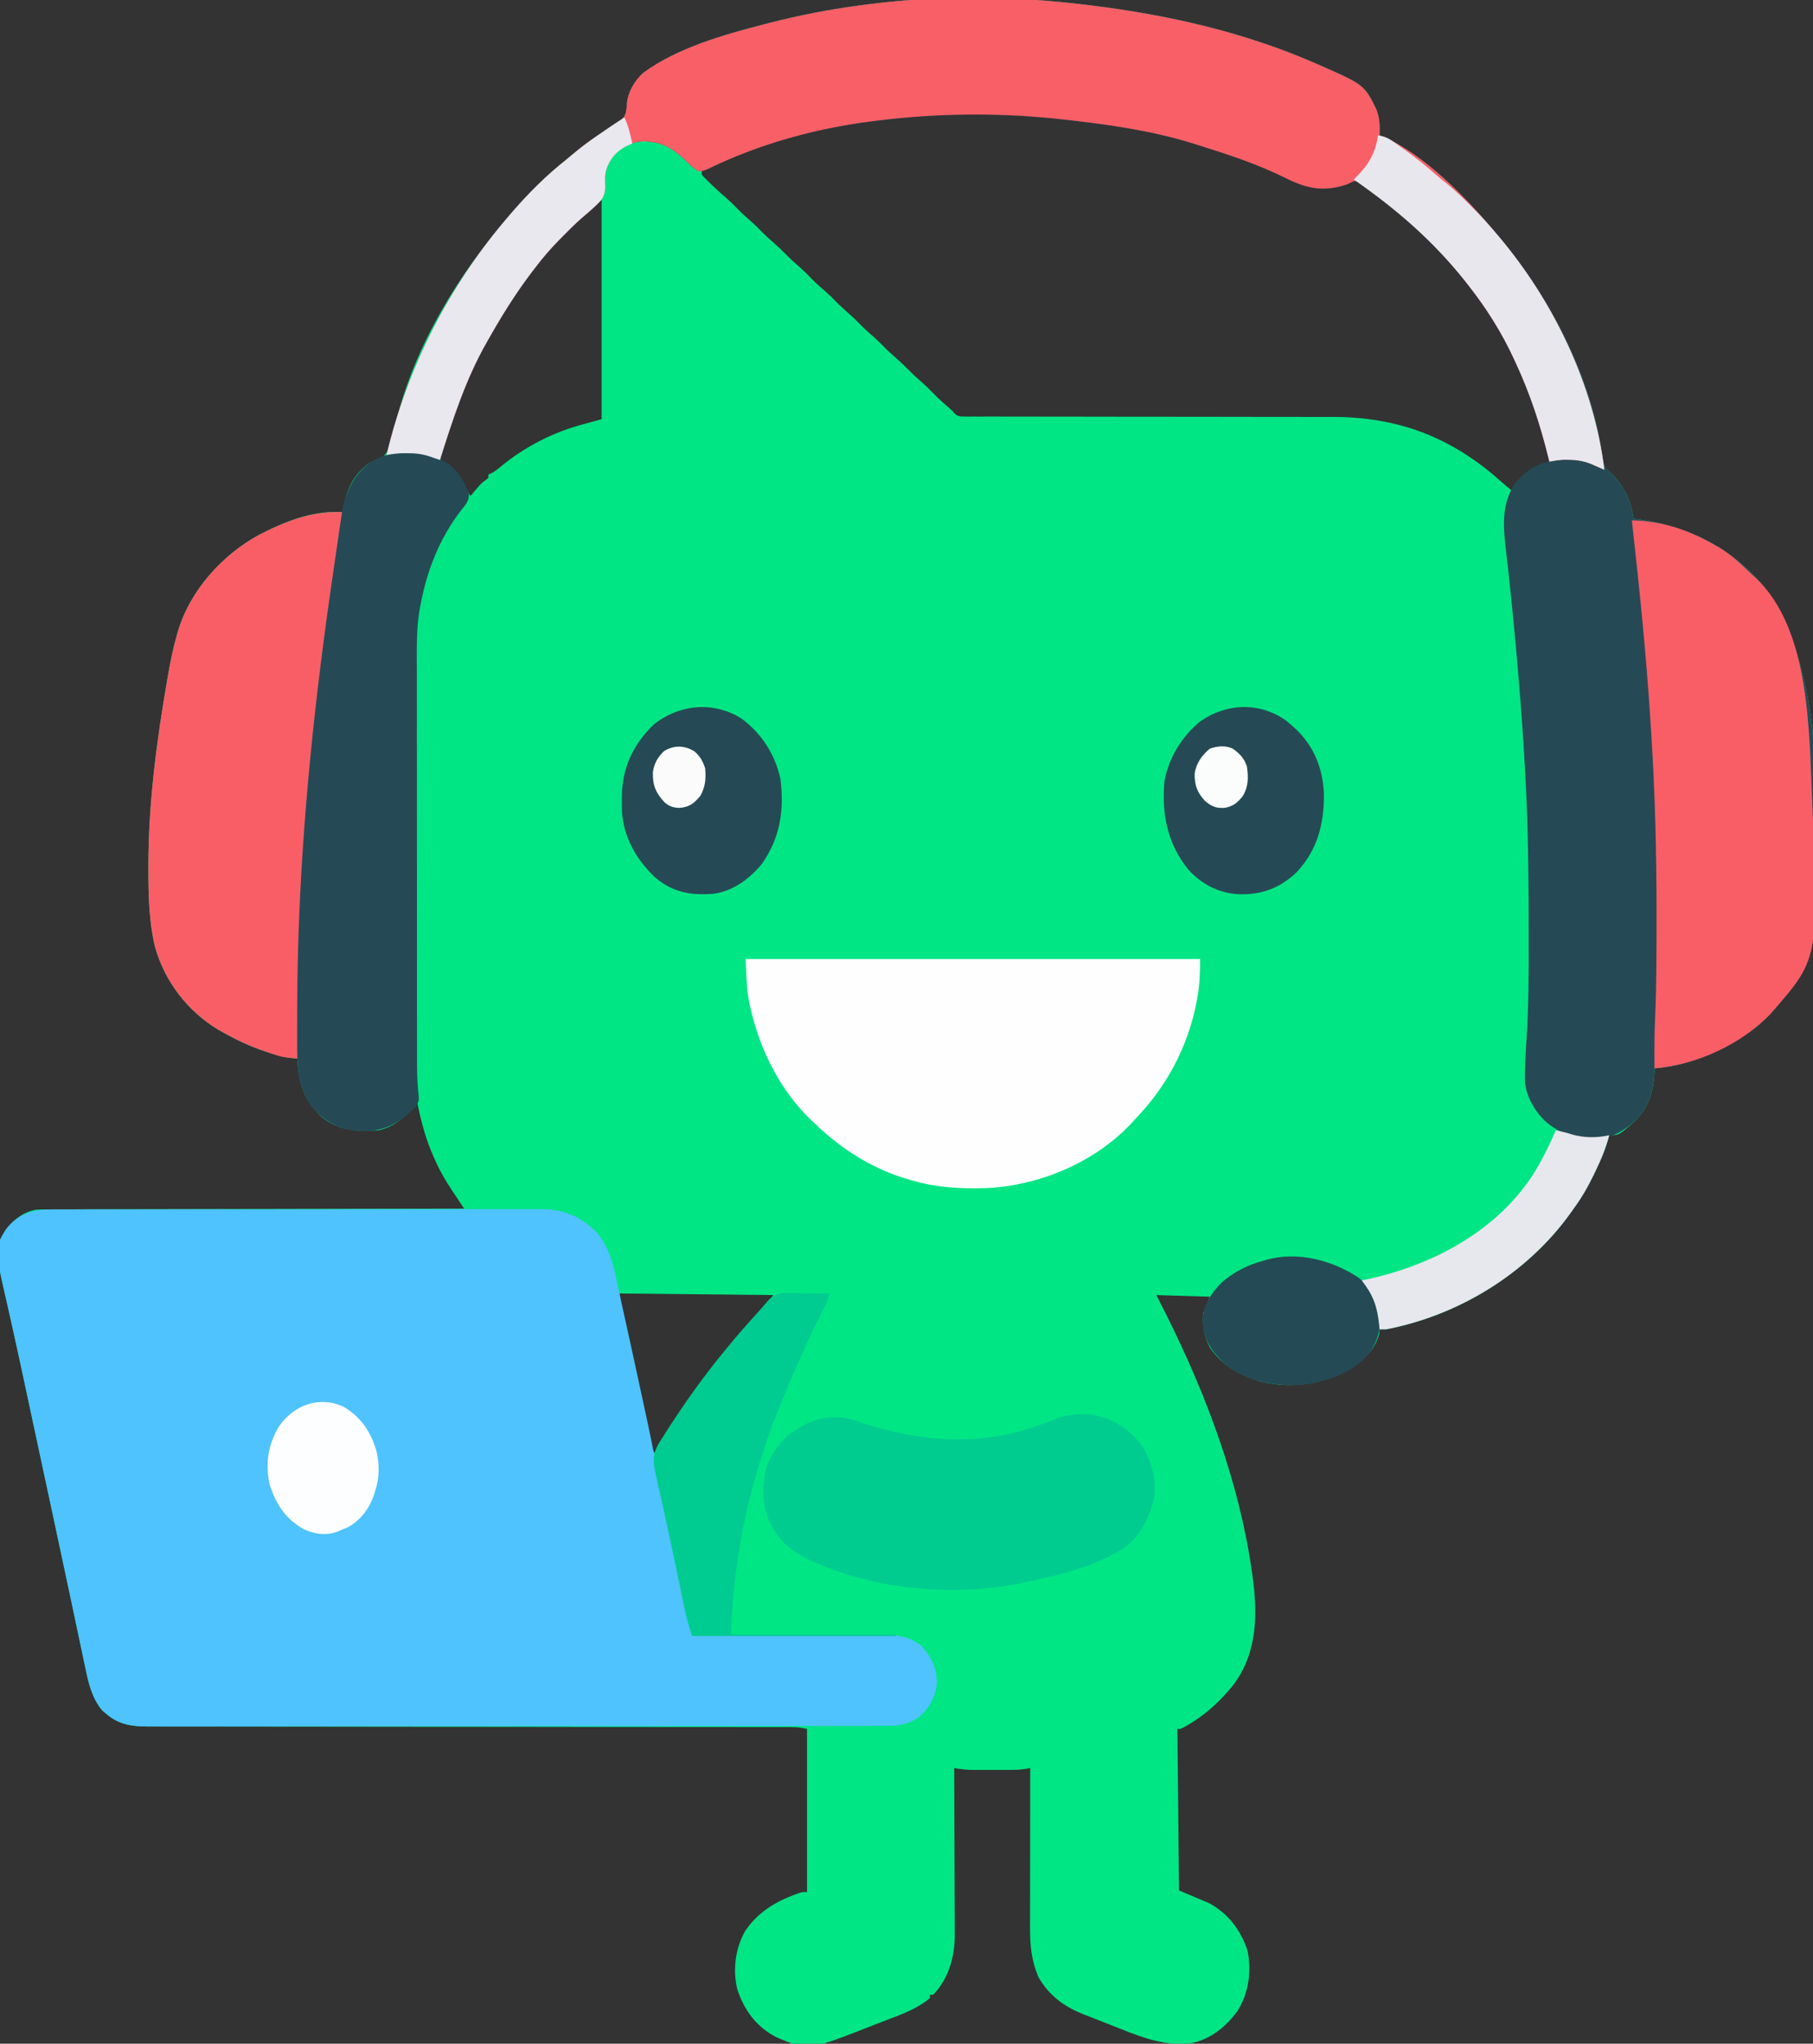 <svg width="102" height="115" viewBox="0 0 102 115" fill="none" xmlns="http://www.w3.org/2000/svg">
<rect x="0" y="0" width="102" height="115" fill="#333333" stroke="none"/>
<g id="Simplification" clip-path="url(#clip0_163_1114)">
<path id="Vector" d="M61.145 0.276C61.244 0.288 61.244 0.288 61.344 0.3C65.68 0.832 69.973 1.8 73.992 3.557C74.049 3.581 74.105 3.606 74.163 3.631C76.747 4.766 76.747 4.766 77.433 6.149C77.623 6.646 77.636 7.093 77.615 7.618C77.679 7.641 77.744 7.665 77.811 7.689C80.138 8.697 82.563 11.191 84.166 13.125C84.226 13.196 84.226 13.196 84.288 13.268C87.235 16.759 89.627 21.35 90.18 25.944C90.28 26.317 90.43 26.459 90.717 26.708C91.406 27.421 91.761 28.203 91.9 29.186C91.996 29.199 92.092 29.211 92.191 29.224C94.992 29.62 97.523 30.858 99.309 33.113C102.776 37.762 102.454 46.841 101.761 52.328C101.453 54.522 100.489 56.468 98.73 57.848C97.082 59.035 95.125 59.955 93.083 60.116C93.081 60.226 93.081 60.226 93.079 60.338C93.033 61.404 92.762 62.268 92.021 63.049C91.086 63.879 91.086 63.879 90.535 63.879C90.521 63.933 90.507 63.987 90.492 64.043C90.317 64.674 90.073 65.251 89.79 65.841C89.746 65.934 89.701 66.027 89.655 66.122C89.329 66.794 88.977 67.409 88.534 68.009C88.47 68.099 88.407 68.188 88.342 68.28C85.904 71.671 82.056 74.02 77.979 74.801C77.859 74.801 77.738 74.801 77.615 74.801C77.611 74.874 77.607 74.948 77.603 75.024C77.408 75.828 76.811 76.441 76.159 76.912C74.541 77.874 72.754 78.186 70.913 77.735C69.762 77.398 68.747 76.832 68.061 75.81C67.738 75.169 67.625 74.597 67.697 73.883C67.817 73.58 67.937 73.277 68.061 72.965C67.07 72.935 66.079 72.904 65.058 72.873C65.337 73.424 65.337 73.424 65.621 73.986C67.869 78.495 69.705 83.373 70.426 88.384C70.437 88.458 70.448 88.532 70.459 88.608C70.757 90.763 70.767 92.942 69.419 94.769C68.591 95.82 67.618 96.674 66.423 97.287C66.363 97.287 66.303 97.287 66.241 97.287C66.271 100.285 66.301 103.284 66.332 106.373C66.902 106.615 67.473 106.858 68.061 107.107C69.139 107.723 69.769 108.57 70.182 109.74C70.423 110.911 70.261 112.131 69.63 113.147C68.968 114.054 68.114 114.755 66.989 114.977C65.341 115.167 63.899 114.499 62.393 113.905C62.144 113.806 61.895 113.71 61.645 113.613C61.484 113.55 61.323 113.486 61.163 113.423C61.089 113.394 61.016 113.366 60.94 113.337C59.852 112.903 59.002 112.273 58.416 111.237C58.034 110.325 57.947 109.48 57.95 108.502C57.95 108.405 57.95 108.307 57.95 108.206C57.95 107.885 57.951 107.564 57.952 107.242C57.952 107.019 57.952 106.796 57.952 106.572C57.953 105.985 57.953 105.399 57.955 104.812C57.955 104.213 57.956 103.613 57.956 103.014C57.957 101.839 57.959 100.664 57.961 99.489C57.878 99.504 57.795 99.519 57.709 99.535C57.366 99.589 57.031 99.594 56.684 99.593C56.615 99.594 56.547 99.594 56.476 99.594C56.332 99.594 56.187 99.594 56.043 99.593C55.823 99.593 55.603 99.593 55.383 99.594C55.243 99.594 55.102 99.594 54.961 99.593C54.863 99.594 54.863 99.594 54.764 99.594C54.394 99.592 54.048 99.555 53.684 99.489C53.684 99.541 53.685 99.592 53.685 99.645C53.691 100.903 53.696 102.16 53.698 103.417C53.7 104.025 53.702 104.633 53.705 105.241C53.708 105.829 53.709 106.416 53.71 107.003C53.711 107.227 53.712 107.45 53.713 107.674C53.715 107.988 53.715 108.302 53.715 108.617C53.717 108.754 53.717 108.754 53.718 108.893C53.713 110.123 53.367 111.35 52.501 112.247C52.441 112.247 52.381 112.247 52.319 112.247C52.319 112.307 52.319 112.368 52.319 112.43C51.539 113.088 50.542 113.412 49.607 113.773C49.455 113.832 49.304 113.892 49.153 113.951C45.467 115.399 45.467 115.399 43.675 114.633C42.551 114.042 41.879 113.136 41.479 111.935C41.22 110.839 41.363 109.672 41.905 108.688C42.669 107.516 43.83 106.886 45.131 106.465C45.221 106.465 45.311 106.465 45.404 106.465C45.404 103.436 45.404 100.407 45.404 97.287C45.049 97.197 44.771 97.183 44.407 97.183C44.342 97.183 44.278 97.183 44.212 97.183C43.996 97.182 43.781 97.183 43.565 97.183C43.409 97.183 43.253 97.183 43.097 97.182C42.758 97.182 42.418 97.182 42.079 97.182C41.527 97.182 40.974 97.181 40.422 97.181C39.62 97.18 38.819 97.18 38.017 97.18C36.749 97.179 35.482 97.177 34.215 97.176C33.781 97.175 33.348 97.174 32.914 97.174C32.752 97.174 32.752 97.174 32.586 97.174C31.353 97.172 30.119 97.17 28.886 97.169C28.716 97.169 28.716 97.169 28.544 97.169C26.716 97.167 24.889 97.166 23.061 97.165C21.185 97.164 19.31 97.162 17.434 97.159C16.277 97.157 15.119 97.156 13.962 97.156C13.169 97.157 12.376 97.156 11.583 97.153C11.125 97.152 10.667 97.152 10.21 97.153C9.791 97.154 9.372 97.153 8.952 97.151C8.801 97.15 8.649 97.151 8.498 97.151C7.511 97.156 6.709 97.091 5.937 96.403C5.842 96.322 5.842 96.322 5.745 96.239C5.176 95.545 4.983 94.725 4.805 93.861C4.779 93.735 4.752 93.61 4.725 93.485C4.666 93.209 4.608 92.934 4.551 92.658C4.456 92.204 4.36 91.75 4.263 91.296C4.153 90.78 4.044 90.264 3.935 89.747C3.59 88.119 3.242 86.491 2.892 84.864C2.863 84.728 2.834 84.593 2.805 84.458C2.688 83.912 2.57 83.366 2.453 82.82C2.266 81.948 2.079 81.076 1.892 80.204C1.85 80.01 1.808 79.815 1.767 79.621C1.645 79.053 1.523 78.485 1.402 77.918C1.149 76.733 0.894 75.549 0.628 74.367C0.563 74.079 0.499 73.791 0.435 73.504C0.378 73.246 0.318 72.989 0.258 72.731C-0.303 70.248 -0.303 70.248 0.314 69.207C0.732 68.648 1.346 68.173 2.046 68.066C2.308 68.053 2.568 68.051 2.83 68.053C2.929 68.052 3.029 68.052 3.132 68.051C3.466 68.049 3.799 68.05 4.133 68.051C4.372 68.05 4.612 68.049 4.851 68.048C5.366 68.046 5.881 68.045 6.396 68.045C7.141 68.045 7.885 68.043 8.63 68.041C9.838 68.037 11.046 68.035 12.254 68.034C13.428 68.033 14.601 68.031 15.774 68.028C15.883 68.028 15.883 68.028 15.994 68.028C16.357 68.027 16.72 68.026 17.083 68.025C20.093 68.017 23.104 68.012 26.114 68.009C26.083 67.962 26.051 67.915 26.018 67.866C25.874 67.649 25.73 67.433 25.586 67.216C25.537 67.142 25.487 67.067 25.436 66.991C25.093 66.473 24.783 65.955 24.527 65.388C24.491 65.308 24.454 65.228 24.416 65.146C23.97 64.151 23.688 63.113 23.476 62.043C23.435 62.092 23.394 62.141 23.352 62.191C22.777 62.868 22.176 63.409 21.292 63.604C20.096 63.676 19.06 63.639 18.093 62.841C17.144 61.963 16.866 61.123 16.742 59.841C16.742 59.75 16.742 59.659 16.742 59.565C16.568 59.551 16.568 59.551 16.39 59.537C15.907 59.482 15.467 59.35 15.008 59.192C14.925 59.164 14.842 59.136 14.756 59.107C13.986 58.836 13.267 58.499 12.557 58.097C12.421 58.021 12.421 58.021 12.283 57.943C10.541 56.895 9.252 55.213 8.711 53.242C8.377 51.821 8.349 50.373 8.348 48.919C8.348 48.842 8.348 48.765 8.348 48.685C8.353 45.159 8.815 41.671 9.417 38.203C9.43 38.13 9.443 38.057 9.455 37.982C9.589 37.205 9.746 36.443 9.964 35.686C9.982 35.624 10 35.562 10.019 35.497C10.707 33.212 12.502 31.23 14.558 30.104C16.03 29.34 17.604 28.709 19.29 28.819C19.302 28.726 19.302 28.726 19.314 28.631C19.474 27.556 19.881 26.74 20.746 26.066C20.916 26.001 21.086 25.938 21.258 25.876C21.656 25.675 21.787 25.467 21.929 25.056C22.073 24.574 22.193 24.085 22.311 23.596C23.387 19.361 25.839 15.38 28.662 12.115C28.759 12.002 28.759 12.002 28.858 11.886C29.774 10.836 30.754 9.857 31.847 8.995C31.946 8.912 32.045 8.829 32.144 8.745C32.254 8.654 32.363 8.563 32.472 8.473C32.528 8.427 32.583 8.381 32.64 8.333C32.986 8.054 33.339 7.808 33.717 7.576C33.804 7.522 33.891 7.468 33.98 7.412C34.15 7.307 34.322 7.205 34.496 7.106C34.847 6.888 35.077 6.745 35.21 6.34C35.259 6.052 35.259 6.052 35.276 5.773C35.343 5.139 35.713 4.532 36.179 4.108C38.066 2.708 40.706 1.956 42.947 1.377C43.05 1.35 43.153 1.323 43.259 1.296C44.959 0.86 46.669 0.526 48.408 0.299C48.582 0.276 48.756 0.253 48.931 0.23C52.899 -0.278 57.179 -0.22 61.145 0.276ZM49.317 6.7C49.21 6.713 49.104 6.727 48.995 6.74C45.682 7.17 42.526 8.159 39.49 9.545C39.46 9.831 39.46 9.831 39.663 10.026C39.78 10.14 39.78 10.14 39.899 10.257C39.982 10.338 40.066 10.42 40.151 10.504C40.415 10.753 40.684 10.993 40.958 11.23C41.184 11.431 41.392 11.646 41.602 11.863C41.772 12.031 41.948 12.188 42.129 12.345C42.422 12.6 42.696 12.869 42.967 13.148C43.137 13.316 43.313 13.473 43.493 13.63C43.73 13.836 43.956 14.047 44.176 14.272C44.393 14.495 44.617 14.705 44.852 14.909C45.174 15.188 45.471 15.484 45.768 15.789C46.003 16.023 46.252 16.238 46.502 16.455C46.729 16.658 46.94 16.876 47.153 17.094C47.322 17.262 47.499 17.419 47.679 17.576C47.973 17.831 48.246 18.1 48.518 18.379C48.687 18.547 48.864 18.704 49.044 18.861C49.338 19.116 49.611 19.385 49.883 19.664C50.052 19.832 50.228 19.989 50.409 20.146C50.646 20.352 50.872 20.563 51.091 20.788C51.309 21.012 51.532 21.221 51.768 21.425C52.088 21.704 52.385 22 52.681 22.304C52.922 22.543 53.176 22.766 53.433 22.987C53.593 23.129 53.593 23.129 53.715 23.273C53.907 23.44 54.004 23.439 54.255 23.439C54.334 23.439 54.414 23.44 54.496 23.441C54.584 23.44 54.672 23.439 54.762 23.439C54.855 23.439 54.948 23.44 55.044 23.44C55.358 23.441 55.671 23.44 55.984 23.439C56.209 23.44 56.433 23.44 56.657 23.441C57.141 23.442 57.624 23.442 58.108 23.442C58.81 23.441 59.511 23.442 60.212 23.444C61.352 23.447 62.492 23.448 63.632 23.449C63.735 23.449 63.735 23.449 63.839 23.449C64.323 23.449 64.807 23.45 65.291 23.45C65.842 23.45 66.392 23.451 66.943 23.451C67.01 23.451 67.078 23.451 67.148 23.451C68.282 23.452 69.416 23.454 70.55 23.456C71.249 23.458 71.947 23.459 72.645 23.458C73.183 23.457 73.72 23.459 74.257 23.46C74.476 23.46 74.695 23.46 74.914 23.46C78.604 23.45 81.603 24.566 84.385 27.039C84.612 27.239 84.844 27.432 85.076 27.626C85.112 27.573 85.149 27.52 85.186 27.465C85.72 26.725 86.327 26.299 87.169 25.974C87.113 25.419 87.004 24.903 86.85 24.368C86.815 24.244 86.815 24.244 86.778 24.117C86.322 22.566 85.749 21.064 84.985 19.641C84.951 19.576 84.916 19.51 84.881 19.443C83.06 15.973 80.378 13.037 77.223 10.759C77.086 10.659 76.951 10.557 76.816 10.454C76.745 10.402 76.675 10.35 76.602 10.297C76.515 10.231 76.515 10.231 76.425 10.163C76.244 10.073 76.244 10.073 76.03 10.166C75.953 10.203 75.875 10.241 75.795 10.28C74.467 10.722 73.551 10.536 72.311 9.92C70.737 9.139 69.096 8.599 67.424 8.077C67.279 8.031 67.279 8.031 67.131 7.984C64.703 7.228 62.118 6.879 59.599 6.608C59.498 6.597 59.397 6.587 59.292 6.575C56 6.242 52.599 6.285 49.317 6.7ZM33.268 11.639C33.217 11.687 33.166 11.735 33.113 11.784C31.475 13.33 31.475 13.33 30.027 15.052C29.961 15.137 29.896 15.222 29.829 15.309C28.917 16.508 28.128 17.778 27.388 19.09C27.341 19.172 27.341 19.172 27.294 19.255C26.376 20.86 25.723 22.605 25.136 24.356C25.116 24.416 25.095 24.477 25.074 24.539C25.016 24.71 24.96 24.881 24.904 25.052C24.856 25.2 24.856 25.2 24.807 25.35C24.749 25.608 24.74 25.733 24.84 25.974C25.011 26.125 25.011 26.125 25.221 26.261C25.628 26.563 25.85 26.875 26.088 27.32C26.203 27.53 26.332 27.713 26.478 27.901C26.52 27.852 26.562 27.802 26.605 27.75C26.66 27.685 26.716 27.619 26.774 27.551C26.856 27.454 26.856 27.454 26.94 27.355C27.115 27.167 27.115 27.167 27.318 27.017C27.398 26.955 27.398 26.955 27.479 26.892C27.479 26.831 27.479 26.77 27.479 26.708C27.53 26.685 27.582 26.662 27.635 26.637C27.869 26.51 28.054 26.359 28.258 26.186C29.592 25.104 31.187 24.293 32.847 23.863C33.178 23.772 33.508 23.681 33.848 23.588C33.848 19.499 33.848 15.41 33.848 11.197C33.64 11.197 33.419 11.498 33.268 11.639ZM34.849 72.782C35.004 73.799 35.004 73.799 35.199 74.806C35.215 74.881 35.231 74.955 35.247 75.031C35.298 75.271 35.349 75.511 35.401 75.751C35.437 75.92 35.473 76.088 35.509 76.257C35.584 76.608 35.659 76.959 35.735 77.309C35.831 77.759 35.927 78.209 36.023 78.659C36.097 79.007 36.171 79.353 36.246 79.7C36.282 79.866 36.317 80.033 36.352 80.199C36.401 80.43 36.451 80.66 36.501 80.891C36.515 80.96 36.53 81.029 36.544 81.099C36.623 81.475 36.623 81.475 36.851 81.776C36.88 81.727 36.909 81.678 36.939 81.628C38.143 79.623 39.455 77.703 40.946 75.902C40.984 75.855 41.023 75.808 41.063 75.76C41.6 75.108 42.153 74.475 42.723 73.853C43.203 73.404 43.203 73.404 43.493 72.873C40.641 72.843 37.788 72.813 34.849 72.782Z" fill="#00E685"/>
<path id="Vector_2" d="M3.026 68.053C3.148 68.053 3.271 68.052 3.393 68.051C3.727 68.05 4.062 68.05 4.396 68.051C4.757 68.052 5.119 68.05 5.48 68.049C6.187 68.047 6.894 68.047 7.602 68.048C8.177 68.049 8.752 68.048 9.327 68.048C9.409 68.048 9.491 68.048 9.575 68.047C9.741 68.047 9.908 68.047 10.074 68.047C11.634 68.046 13.195 68.046 14.755 68.048C16.181 68.049 17.607 68.048 19.033 68.045C20.498 68.043 21.964 68.041 23.429 68.042C23.595 68.043 23.761 68.043 23.927 68.043C24.009 68.043 24.09 68.043 24.174 68.043C24.748 68.043 25.322 68.042 25.896 68.041C26.596 68.039 27.296 68.039 27.996 68.041C28.353 68.042 28.71 68.043 29.067 68.041C29.394 68.039 29.722 68.04 30.049 68.042C30.222 68.043 30.395 68.041 30.569 68.04C31.686 68.052 32.626 68.451 33.445 69.219C34.152 69.956 34.462 70.929 34.665 71.913C34.696 72.06 34.727 72.206 34.759 72.353C34.774 72.425 34.789 72.498 34.805 72.572C34.869 72.873 34.935 73.172 35.002 73.472C35.38 75.173 35.75 76.876 36.117 78.579C36.17 78.822 36.223 79.066 36.275 79.309C36.528 80.475 36.777 81.638 36.974 82.814C37.073 83.382 37.198 83.944 37.323 84.506C37.365 84.696 37.407 84.886 37.448 85.076C37.477 85.209 37.506 85.341 37.535 85.474C37.643 85.965 37.749 86.456 37.854 86.947C37.87 87.02 37.885 87.092 37.901 87.167C37.961 87.449 38.022 87.732 38.082 88.015C38.279 88.937 38.48 89.858 38.683 90.779C38.708 90.894 38.733 91.008 38.759 91.125C38.821 91.405 38.882 91.684 38.944 91.963C39.004 91.963 39.064 91.963 39.126 91.964C40.594 91.967 42.061 91.972 43.528 91.98C44.238 91.984 44.947 91.987 45.657 91.988C46.276 91.989 46.894 91.992 47.513 91.996C47.84 91.998 48.168 91.999 48.495 91.999C48.861 91.999 49.228 92.002 49.594 92.005C49.701 92.004 49.809 92.004 49.92 92.004C50.648 92.013 51.203 92.139 51.798 92.573C52.394 93.2 52.721 93.862 52.708 94.739C52.633 95.504 52.251 96.144 51.682 96.644C51.125 97.001 50.627 97.117 49.971 97.115C49.861 97.115 49.861 97.115 49.748 97.116C49.5 97.117 49.251 97.116 49.003 97.116C48.824 97.117 48.645 97.117 48.466 97.117C47.972 97.118 47.478 97.119 46.985 97.119C46.453 97.119 45.921 97.12 45.389 97.121C44.165 97.123 42.941 97.124 41.716 97.124C41.05 97.125 40.385 97.125 39.719 97.126C37.709 97.127 35.699 97.129 33.689 97.129C33.559 97.129 33.429 97.129 33.299 97.13C33.234 97.13 33.17 97.13 33.104 97.13C32.777 97.13 32.45 97.13 32.124 97.13C32.059 97.13 31.994 97.13 31.927 97.13C29.825 97.131 27.723 97.133 25.621 97.136C23.399 97.139 21.177 97.141 18.955 97.141C17.744 97.141 16.533 97.142 15.321 97.144C14.29 97.147 13.258 97.147 12.227 97.146C11.7 97.146 11.174 97.146 10.648 97.148C10.166 97.15 9.684 97.149 9.202 97.148C9.027 97.148 8.853 97.148 8.679 97.149C7.629 97.155 6.761 97.137 5.937 96.403C5.874 96.349 5.81 96.295 5.745 96.239C5.176 95.545 4.983 94.725 4.805 93.861C4.779 93.735 4.752 93.61 4.725 93.484C4.666 93.209 4.608 92.933 4.551 92.658C4.456 92.204 4.36 91.75 4.263 91.296C4.153 90.78 4.044 90.263 3.935 89.747C3.59 88.118 3.242 86.491 2.892 84.863C2.863 84.728 2.834 84.593 2.805 84.458C2.688 83.912 2.57 83.366 2.453 82.82C2.266 81.948 2.079 81.076 1.892 80.204C1.85 80.009 1.808 79.815 1.767 79.621C1.645 79.053 1.523 78.485 1.402 77.917C1.149 76.733 0.894 75.548 0.628 74.367C0.563 74.079 0.499 73.791 0.435 73.504C0.378 73.246 0.318 72.988 0.258 72.731C-0.303 70.248 -0.303 70.248 0.314 69.206C1.028 68.253 1.891 68.046 3.026 68.053Z" fill="#4EC3FE"/>
<path id="Vector_3" d="M61.145 0.276C61.211 0.284 61.276 0.292 61.344 0.3C65.68 0.832 69.973 1.8 73.992 3.557C74.049 3.581 74.105 3.606 74.163 3.631C76.747 4.766 76.747 4.766 77.433 6.149C77.623 6.646 77.636 7.093 77.615 7.618C77.679 7.641 77.744 7.665 77.811 7.689C80.138 8.697 82.563 11.191 84.166 13.125C84.226 13.196 84.226 13.196 84.288 13.268C87.235 16.759 89.627 21.35 90.18 25.944C90.28 26.317 90.43 26.459 90.717 26.708C91.406 27.421 91.761 28.203 91.9 29.186C91.996 29.199 92.092 29.211 92.191 29.224C94.992 29.62 97.523 30.858 99.309 33.113C102.776 37.762 102.454 46.841 101.761 52.328C101.453 54.522 100.489 56.468 98.73 57.848C97.082 59.035 95.125 59.955 93.083 60.116C93.081 60.226 93.081 60.226 93.079 60.338C93.033 61.403 92.763 62.272 92.018 63.049C91.421 63.583 90.793 63.987 89.989 64.062C89.913 64.07 89.836 64.077 89.758 64.085C88.683 64.137 87.698 63.771 86.896 63.053C86.299 62.451 85.828 61.632 85.793 60.769C85.794 60.01 85.829 59.258 85.881 58.501C86.005 56.638 86.01 54.779 86.004 52.914C86.002 52.583 86.003 52.252 86.003 51.921C86.002 48.716 85.951 45.515 85.741 42.316C85.734 42.197 85.726 42.078 85.718 41.955C85.51 38.707 85.221 35.464 84.869 32.228C84.86 32.148 84.852 32.068 84.843 31.986C84.804 31.633 84.764 31.281 84.722 30.929C84.568 29.583 84.466 28.376 85.236 27.197C85.745 26.576 86.378 26.12 87.169 25.974C86.696 24.029 86.105 22.188 85.258 20.375C85.23 20.314 85.201 20.252 85.172 20.189C84.491 18.714 83.623 17.335 82.619 16.062C82.521 15.937 82.521 15.937 82.422 15.809C80.907 13.906 79.189 12.27 77.223 10.851C77.086 10.751 76.951 10.649 76.816 10.546C76.71 10.468 76.71 10.468 76.602 10.389C76.515 10.322 76.515 10.322 76.425 10.255C76.244 10.165 76.244 10.165 76.03 10.258C75.953 10.295 75.875 10.333 75.795 10.371C74.467 10.814 73.551 10.627 72.311 10.011C70.737 9.23 69.096 8.691 67.424 8.169C67.327 8.138 67.231 8.108 67.131 8.076C64.703 7.32 62.118 6.971 59.599 6.7C59.447 6.684 59.447 6.684 59.292 6.667C56 6.333 52.599 6.377 49.317 6.792C49.21 6.805 49.104 6.818 48.995 6.832C45.884 7.235 42.776 8.083 39.942 9.454C39.726 9.555 39.542 9.637 39.301 9.638C39.028 9.493 38.821 9.279 38.603 9.063C37.821 8.315 37.198 7.944 36.092 7.954C35.458 8.013 34.973 8.28 34.536 8.742C34.213 9.172 34.015 9.637 34.045 10.182C34.064 10.588 34.069 10.931 33.818 11.268C33.471 11.641 33.081 11.967 32.695 12.297C32.337 12.61 32.004 12.947 31.67 13.285C31.605 13.351 31.54 13.418 31.472 13.486C30.985 13.983 30.537 14.494 30.118 15.052C30.052 15.137 29.987 15.222 29.919 15.31C29.008 16.509 28.219 17.778 27.479 19.09C27.432 19.172 27.432 19.172 27.385 19.255C26.2 21.329 25.467 23.613 24.749 25.882C24.667 25.854 24.667 25.854 24.583 25.825C24.474 25.788 24.474 25.788 24.363 25.75C24.291 25.726 24.219 25.701 24.145 25.676C23.729 25.542 23.381 25.503 22.941 25.503C22.778 25.503 22.778 25.503 22.612 25.503C22.315 25.514 22.038 25.55 21.747 25.607C22.937 20.601 25.312 15.99 28.662 12.115C28.727 12.04 28.791 11.964 28.858 11.886C29.774 10.836 30.754 9.857 31.847 8.995C31.946 8.912 32.045 8.829 32.144 8.745C32.254 8.654 32.363 8.563 32.472 8.473C32.528 8.427 32.583 8.381 32.64 8.333C32.986 8.054 33.339 7.808 33.717 7.576C33.804 7.522 33.891 7.468 33.98 7.412C34.15 7.307 34.322 7.205 34.496 7.106C34.847 6.888 35.077 6.745 35.21 6.34C35.259 6.052 35.259 6.052 35.276 5.773C35.343 5.139 35.713 4.532 36.179 4.108C38.066 2.708 40.706 1.956 42.947 1.377C43.05 1.35 43.153 1.323 43.259 1.296C44.959 0.86 46.669 0.526 48.408 0.299C48.582 0.276 48.756 0.253 48.931 0.23C52.899 -0.278 57.179 -0.22 61.145 0.276Z" fill="#254A55"/>
<path id="Vector_4" d="M61.145 0.276C61.211 0.284 61.276 0.292 61.344 0.3C65.68 0.832 69.973 1.8 73.992 3.557C74.049 3.581 74.105 3.606 74.163 3.631C76.747 4.766 76.747 4.766 77.433 6.149C77.623 6.646 77.636 7.093 77.615 7.618C77.679 7.641 77.744 7.665 77.811 7.689C80.138 8.697 82.563 11.191 84.166 13.125C84.226 13.196 84.226 13.196 84.288 13.268C87.388 16.94 89.666 21.625 90.262 26.433C90.19 26.401 90.117 26.369 90.043 26.336C89.946 26.294 89.85 26.252 89.75 26.209C89.655 26.168 89.56 26.126 89.463 26.083C89.032 25.922 88.626 25.869 88.169 25.871C88.096 25.87 88.023 25.87 87.948 25.87C87.683 25.884 87.429 25.926 87.169 25.974C87.149 25.892 87.149 25.892 87.129 25.809C86.666 23.921 86.08 22.135 85.258 20.375C85.23 20.314 85.201 20.252 85.172 20.189C84.491 18.714 83.623 17.335 82.619 16.062C82.521 15.937 82.521 15.937 82.422 15.809C80.907 13.906 79.189 12.27 77.223 10.851C77.086 10.751 76.951 10.649 76.816 10.546C76.71 10.468 76.71 10.468 76.602 10.389C76.515 10.322 76.515 10.322 76.425 10.255C76.244 10.165 76.244 10.165 76.03 10.258C75.953 10.295 75.875 10.333 75.795 10.371C74.467 10.814 73.551 10.627 72.311 10.011C70.737 9.23 69.096 8.691 67.424 8.169C67.327 8.138 67.231 8.108 67.131 8.076C64.703 7.32 62.118 6.971 59.599 6.7C59.447 6.684 59.447 6.684 59.292 6.667C56 6.333 52.599 6.377 49.317 6.792C49.21 6.805 49.104 6.818 48.995 6.832C45.884 7.235 42.776 8.083 39.942 9.454C39.726 9.555 39.542 9.637 39.301 9.638C39.028 9.493 38.821 9.279 38.603 9.063C37.821 8.315 37.198 7.944 36.092 7.954C35.458 8.013 34.973 8.28 34.536 8.742C34.213 9.172 34.015 9.637 34.045 10.182C34.064 10.588 34.069 10.931 33.818 11.268C33.471 11.641 33.081 11.967 32.695 12.297C32.337 12.61 32.004 12.947 31.67 13.285C31.605 13.351 31.54 13.418 31.472 13.486C30.985 13.983 30.537 14.494 30.118 15.052C30.052 15.137 29.987 15.222 29.919 15.31C29.008 16.509 28.219 17.778 27.479 19.09C27.432 19.172 27.432 19.172 27.385 19.255C26.2 21.329 25.467 23.613 24.749 25.882C24.667 25.854 24.667 25.854 24.583 25.825C24.474 25.788 24.474 25.788 24.363 25.75C24.291 25.726 24.219 25.701 24.145 25.676C23.729 25.542 23.381 25.503 22.941 25.503C22.778 25.503 22.778 25.503 22.612 25.503C22.315 25.514 22.038 25.55 21.747 25.607C22.937 20.601 25.312 15.99 28.662 12.115C28.727 12.04 28.791 11.964 28.858 11.886C29.774 10.836 30.754 9.857 31.847 8.995C31.946 8.912 32.045 8.829 32.144 8.745C32.254 8.654 32.363 8.563 32.472 8.473C32.528 8.427 32.583 8.381 32.64 8.333C32.986 8.054 33.339 7.808 33.717 7.576C33.804 7.522 33.891 7.468 33.98 7.412C34.15 7.307 34.322 7.205 34.496 7.106C34.847 6.888 35.077 6.745 35.21 6.34C35.259 6.052 35.259 6.052 35.276 5.773C35.343 5.139 35.713 4.532 36.179 4.108C38.066 2.708 40.706 1.956 42.947 1.377C43.05 1.35 43.153 1.323 43.259 1.296C44.959 0.86 46.669 0.526 48.408 0.299C48.582 0.276 48.756 0.253 48.931 0.23C52.899 -0.278 57.179 -0.22 61.145 0.276Z" fill="#F95F67"/>
<path id="Vector_5" d="M41.947 53.966C50.384 53.966 58.822 53.966 67.515 53.966C67.515 54.708 67.5 55.359 67.373 56.077C67.357 56.168 67.341 56.258 67.324 56.352C66.847 58.873 65.645 61.132 63.875 62.961C63.805 63.038 63.736 63.115 63.664 63.194C61.588 65.427 58.417 66.745 55.411 66.857C54.05 66.894 52.725 66.827 51.41 66.448C51.341 66.43 51.273 66.411 51.203 66.392C49.17 65.822 47.376 64.703 45.859 63.236C45.785 63.168 45.712 63.099 45.636 63.029C43.912 61.374 42.773 59.121 42.242 56.8C42.223 56.719 42.204 56.637 42.184 56.553C41.996 55.675 41.995 54.897 41.947 53.966Z" fill="#FEFEFE"/>
<path id="Vector_6" d="M91.809 29.278C93.475 29.307 95.011 29.825 96.45 30.654C96.54 30.705 96.63 30.756 96.723 30.809C97.411 31.222 97.969 31.75 98.542 32.307C98.631 32.385 98.631 32.385 98.721 32.466C101.931 35.414 101.771 41.421 101.972 45.448C102.317 53.966 102.317 53.966 99.636 57.017C98.01 58.75 95.432 59.931 93.083 60.116C93.075 59.182 93.072 58.25 93.115 57.318C93.2 55.416 93.196 53.512 93.197 51.609C93.197 51.516 93.197 51.424 93.197 51.328C93.198 47.977 93.115 44.646 92.901 41.301C92.888 41.088 92.874 40.874 92.861 40.661C92.621 36.856 92.233 33.065 91.809 29.278Z" fill="#F95E67"/>
<path id="Vector_7" d="M19.29 28.819C19.238 29.668 19.118 30.499 18.985 31.338C18.704 33.115 18.453 34.895 18.226 36.68C18.198 36.893 18.171 37.106 18.143 37.32C17.631 41.284 17.286 45.279 17.032 49.268C17.027 49.349 17.022 49.43 17.016 49.513C16.864 51.923 16.82 54.337 16.785 56.751C16.78 57.07 16.775 57.39 16.77 57.709C16.761 58.328 16.751 58.946 16.742 59.565C15.882 59.482 15.882 59.482 15.476 59.349C15.4 59.324 15.324 59.3 15.246 59.274C15.167 59.247 15.089 59.22 15.008 59.192C14.883 59.149 14.883 59.149 14.756 59.106C13.986 58.835 13.267 58.499 12.557 58.096C12.466 58.046 12.376 57.995 12.283 57.943C10.541 56.894 9.252 55.213 8.711 53.242C8.377 51.821 8.349 50.372 8.348 48.918C8.348 48.841 8.348 48.764 8.348 48.685C8.353 45.159 8.815 41.671 9.417 38.203C9.43 38.13 9.443 38.057 9.455 37.981C9.589 37.205 9.746 36.443 9.964 35.686C9.991 35.592 9.991 35.592 10.019 35.497C10.707 33.212 12.502 31.229 14.558 30.104C16.043 29.334 17.595 28.731 19.29 28.819Z" fill="#F95E67"/>
<path id="Vector_8" d="M25.257 26.121C25.791 26.554 26.168 27.146 26.384 27.799C26.389 28.204 26.189 28.412 25.944 28.71C24.735 30.276 24.014 32.107 23.657 34.05C23.642 34.128 23.627 34.205 23.611 34.285C23.411 35.451 23.451 36.627 23.453 37.806C23.453 38.056 23.453 38.305 23.453 38.555C23.452 39.161 23.453 39.766 23.454 40.371C23.455 41.078 23.455 41.784 23.455 42.49C23.455 43.751 23.455 45.012 23.457 46.273C23.458 47.494 23.459 48.715 23.459 49.936C23.459 50.012 23.459 50.087 23.459 50.164C23.459 50.24 23.459 50.315 23.459 50.392C23.459 51.786 23.459 53.18 23.46 54.573C23.46 55.065 23.46 55.556 23.46 56.048C23.46 56.647 23.461 57.246 23.462 57.846C23.462 58.151 23.462 58.456 23.462 58.762C23.462 59.094 23.463 59.426 23.463 59.758C23.463 59.9 23.463 59.9 23.463 60.046C23.465 60.609 23.498 61.16 23.561 61.72C23.567 61.951 23.567 61.951 23.422 62.243C23.316 62.346 23.316 62.346 23.208 62.45C23.095 62.561 23.095 62.561 22.979 62.674C22.23 63.306 21.474 63.657 20.49 63.644C20.383 63.642 20.383 63.642 20.273 63.641C19.243 63.612 18.484 63.232 17.752 62.516C16.734 61.422 16.713 60.019 16.718 58.585C16.718 58.468 16.718 58.352 16.717 58.232C16.717 57.919 16.718 57.606 16.719 57.293C16.72 57.096 16.72 56.9 16.72 56.703C16.736 49.835 17.311 42.969 18.198 36.161C18.207 36.094 18.215 36.026 18.224 35.957C18.348 35.007 18.479 34.058 18.616 33.111C18.657 32.828 18.698 32.545 18.738 32.262C18.816 31.721 18.895 31.18 18.975 30.64C19.006 30.426 19.038 30.212 19.068 29.997C19.112 29.696 19.157 29.395 19.202 29.093C19.215 29.003 19.227 28.914 19.24 28.822C19.409 27.729 19.885 26.772 20.746 26.066C22.216 25.16 23.806 25.21 25.257 26.121Z" fill="#254A55"/>
<path id="Vector_9" d="M64.261 81.376C64.843 82.328 65.065 83.292 64.916 84.401C64.549 85.659 64.05 86.665 62.869 87.331C62.747 87.393 62.747 87.393 62.623 87.457C62.486 87.529 62.486 87.529 62.347 87.602C60.936 88.297 59.403 88.676 57.87 88.987C57.704 89.021 57.538 89.057 57.373 89.094C53.773 89.835 49.307 89.466 45.937 87.949C45.878 87.923 45.819 87.898 45.759 87.871C44.527 87.325 43.731 86.697 43.199 85.404C42.94 84.682 42.903 84.077 42.986 83.316C42.991 83.254 42.996 83.193 43.001 83.13C43.136 82.182 43.669 81.338 44.386 80.727C44.61 80.565 44.837 80.421 45.077 80.281C45.139 80.243 45.202 80.204 45.267 80.164C46.046 79.741 47.129 79.631 47.975 79.885C48.044 79.909 48.113 79.934 48.184 79.959C51.889 81.229 55.553 81.459 59.214 79.905C61.047 79.131 63.113 79.753 64.261 81.376Z" fill="#00CC90"/>
<path id="Vector_10" d="M44.359 72.764C44.425 72.764 44.491 72.764 44.56 72.764C44.771 72.766 44.982 72.768 45.194 72.77C45.337 72.771 45.48 72.772 45.624 72.773C45.975 72.775 46.327 72.778 46.678 72.782C46.574 73.111 46.464 73.419 46.304 73.725C46.266 73.799 46.228 73.873 46.189 73.949C46.127 74.07 46.127 74.07 46.064 74.193C45.389 75.531 44.804 76.908 44.221 78.288C44.167 78.416 44.167 78.416 44.111 78.546C42.286 82.841 41.277 87.295 41.128 91.963C44.19 91.963 47.253 91.963 50.409 91.963C50.409 91.994 50.409 92.024 50.409 92.055C46.625 92.055 42.842 92.055 38.944 92.055C38.778 91.553 38.634 91.113 38.53 90.606C38.506 90.489 38.482 90.372 38.457 90.252C38.445 90.191 38.432 90.13 38.42 90.067C38.366 89.801 38.311 89.536 38.256 89.271C38.227 89.13 38.197 88.99 38.169 88.849C38.019 88.127 37.865 87.405 37.711 86.684C37.664 86.469 37.618 86.254 37.572 86.039C37.431 85.378 37.287 84.718 37.139 84.059C37.113 83.945 37.087 83.831 37.061 83.713C37.014 83.503 36.966 83.293 36.917 83.083C36.736 82.283 36.675 81.849 37.116 81.135C37.193 81.015 37.193 81.015 37.272 80.893C37.325 80.808 37.378 80.724 37.432 80.638C38.477 78.991 39.612 77.403 40.855 75.902C40.893 75.855 40.932 75.808 40.972 75.76C41.471 75.155 41.981 74.563 42.511 73.986C42.739 73.738 42.96 73.488 43.175 73.229C43.553 72.79 43.812 72.756 44.359 72.764Z" fill="#00CC91"/>
<path id="Vector_11" d="M41.72 40.436C42.846 41.264 43.613 42.459 43.909 43.834C44.13 45.595 43.885 47.19 42.84 48.643C42.121 49.489 41.236 50.142 40.127 50.295C38.855 50.386 37.867 50.228 36.859 49.371C35.813 48.397 35.062 47.081 34.989 45.622C34.986 45.43 34.985 45.238 34.986 45.047C34.986 44.946 34.987 44.845 34.987 44.741C35.022 43.161 35.641 41.875 36.77 40.778C38.212 39.621 40.145 39.441 41.72 40.436Z" fill="#254A55"/>
<path id="Vector_12" d="M72.36 40.55C72.476 40.645 72.589 40.742 72.701 40.842C72.763 40.897 72.825 40.952 72.888 41.008C73.926 41.99 74.434 43.261 74.484 44.679C74.501 46.354 74.114 47.852 72.934 49.096C71.984 49.991 70.956 50.362 69.65 50.318C68.544 50.239 67.62 49.767 66.86 48.938C65.677 47.474 65.347 45.808 65.513 43.963C65.748 42.642 66.508 41.412 67.545 40.58C69.021 39.553 70.88 39.498 72.36 40.55Z" fill="#254A55"/>
<path id="Vector_13" d="M77.524 7.618C77.87 7.669 78.094 7.762 78.379 7.964C78.491 8.043 78.491 8.043 78.606 8.123C78.684 8.18 78.762 8.236 78.843 8.295C78.924 8.352 79.005 8.41 79.089 8.47C79.656 8.88 80.197 9.311 80.722 9.776C80.962 9.987 81.208 10.185 81.459 10.383C81.926 10.766 82.352 11.187 82.778 11.616C82.843 11.681 82.907 11.746 82.974 11.813C83.389 12.236 83.783 12.672 84.166 13.124C84.212 13.179 84.258 13.233 84.306 13.289C87.4 16.947 89.668 21.642 90.262 26.433C90.19 26.401 90.117 26.368 90.043 26.335C89.946 26.294 89.85 26.252 89.75 26.209C89.608 26.146 89.608 26.146 89.463 26.083C89.032 25.922 88.626 25.869 88.169 25.87C88.06 25.87 88.06 25.87 87.948 25.87C87.683 25.884 87.429 25.925 87.169 25.974C87.155 25.919 87.142 25.865 87.129 25.809C86.666 23.921 86.08 22.135 85.258 20.375C85.23 20.314 85.201 20.252 85.172 20.189C84.491 18.713 83.623 17.335 82.619 16.061C82.554 15.978 82.489 15.895 82.422 15.809C80.619 13.544 78.521 11.738 76.159 10.096C76.223 10.035 76.286 9.975 76.352 9.912C77.011 9.242 77.407 8.561 77.524 7.618Z" fill="#E9E7EE"/>
<path id="Vector_14" d="M35.122 6.608C35.282 6.917 35.371 7.209 35.452 7.549C35.476 7.648 35.499 7.746 35.524 7.848C35.541 7.924 35.559 7.999 35.577 8.076C35.468 8.124 35.359 8.171 35.247 8.22C34.701 8.499 34.357 8.886 34.138 9.465C34.058 9.723 34.03 9.91 34.045 10.182C34.064 10.587 34.069 10.93 33.818 11.268C33.471 11.641 33.081 11.966 32.695 12.296C32.337 12.61 32.004 12.947 31.67 13.285C31.605 13.351 31.54 13.417 31.472 13.485C30.985 13.983 30.537 14.494 30.118 15.052C30.052 15.137 29.987 15.222 29.919 15.309C29.008 16.509 28.219 17.778 27.479 19.09C27.432 19.171 27.432 19.171 27.385 19.255C26.2 21.328 25.467 23.613 24.749 25.882C24.667 25.853 24.667 25.853 24.583 25.825C24.474 25.788 24.474 25.788 24.363 25.75C24.291 25.725 24.219 25.701 24.145 25.675C23.729 25.541 23.381 25.502 22.941 25.503C22.832 25.503 22.724 25.503 22.612 25.502C22.315 25.514 22.038 25.55 21.747 25.606C22.937 20.6 25.312 15.989 28.662 12.115C28.727 12.039 28.791 11.963 28.858 11.886C29.774 10.836 30.754 9.856 31.847 8.994C31.946 8.911 32.045 8.828 32.144 8.745C33.087 7.957 34.095 7.279 35.122 6.608Z" fill="#E8E8EE"/>
<path id="Vector_15" d="M76.451 71.907C77.036 72.371 77.494 73.048 77.615 73.791C77.717 74.813 77.541 75.45 76.935 76.265C76.025 77.302 74.564 77.764 73.247 77.921C71.7 78.013 70.099 77.75 68.882 76.716C68.162 76.046 67.7 75.355 67.651 74.336C67.698 73.449 68.1 72.826 68.699 72.196C69.374 71.598 70.193 71.169 71.063 70.946C71.151 70.918 71.151 70.918 71.241 70.89C72.997 70.394 74.968 70.913 76.451 71.907Z" fill="#244A55"/>
<path id="Vector_16" d="M87.533 63.603C87.848 63.662 88.148 63.743 88.454 63.839C89.148 64.032 89.831 64.032 90.535 63.879C90.354 64.569 90.099 65.199 89.79 65.841C89.746 65.934 89.701 66.027 89.655 66.122C89.329 66.794 88.977 67.409 88.533 68.009C88.47 68.099 88.407 68.188 88.342 68.28C85.904 71.671 82.056 74.02 77.979 74.801C77.859 74.801 77.738 74.801 77.615 74.801C77.606 74.71 77.597 74.619 77.588 74.525C77.495 73.669 77.33 73.05 76.829 72.348C76.768 72.263 76.768 72.263 76.706 72.177C76.66 72.112 76.66 72.112 76.614 72.047C76.702 72.029 76.791 72.011 76.882 71.993C80.514 71.214 84.084 69.355 86.189 66.188C86.718 65.365 87.141 64.499 87.533 63.603Z" fill="#E7E7EE"/>
<path id="Vector_17" d="M19.344 79.165C20.325 79.759 20.886 80.589 21.189 81.69C21.355 82.452 21.351 83.145 21.11 83.887C21.088 83.959 21.067 84.03 21.045 84.104C20.782 84.881 20.276 85.572 19.54 85.952C19.427 86 19.314 86.046 19.199 86.09C19.127 86.122 19.056 86.154 18.982 86.187C18.335 86.421 17.696 86.332 17.083 86.044C16.071 85.47 15.555 84.68 15.183 83.581C14.908 82.403 15.067 81.314 15.685 80.28C16.518 79.056 17.967 78.52 19.344 79.165Z" fill="#FDFEFF"/>
<path id="Vector_18" d="M39.074 42.285C39.384 42.539 39.548 42.852 39.672 43.228C39.724 43.808 39.69 44.272 39.399 44.788C39.025 45.223 38.79 45.414 38.222 45.46C37.874 45.449 37.672 45.381 37.397 45.156C36.891 44.61 36.715 44.203 36.731 43.464C36.792 42.967 37 42.616 37.352 42.27C37.909 41.919 38.519 41.932 39.074 42.285Z" fill="#FBFBFC"/>
<path id="Vector_19" d="M69.335 42.115C69.719 42.37 70.019 42.686 70.153 43.136C70.243 43.744 70.242 44.268 69.915 44.8C69.625 45.172 69.359 45.384 68.885 45.459C68.417 45.489 68.152 45.373 67.788 45.064C67.355 44.59 67.197 44.173 67.213 43.535C67.292 42.948 67.619 42.504 68.061 42.127C68.481 41.985 68.918 41.932 69.335 42.115Z" fill="#FBFCFC"/>
</g>
<defs>
<clipPath id="clip0_163_1114">
<rect width="102" height="115" fill="white"/>
</clipPath>
</defs>
</svg>
